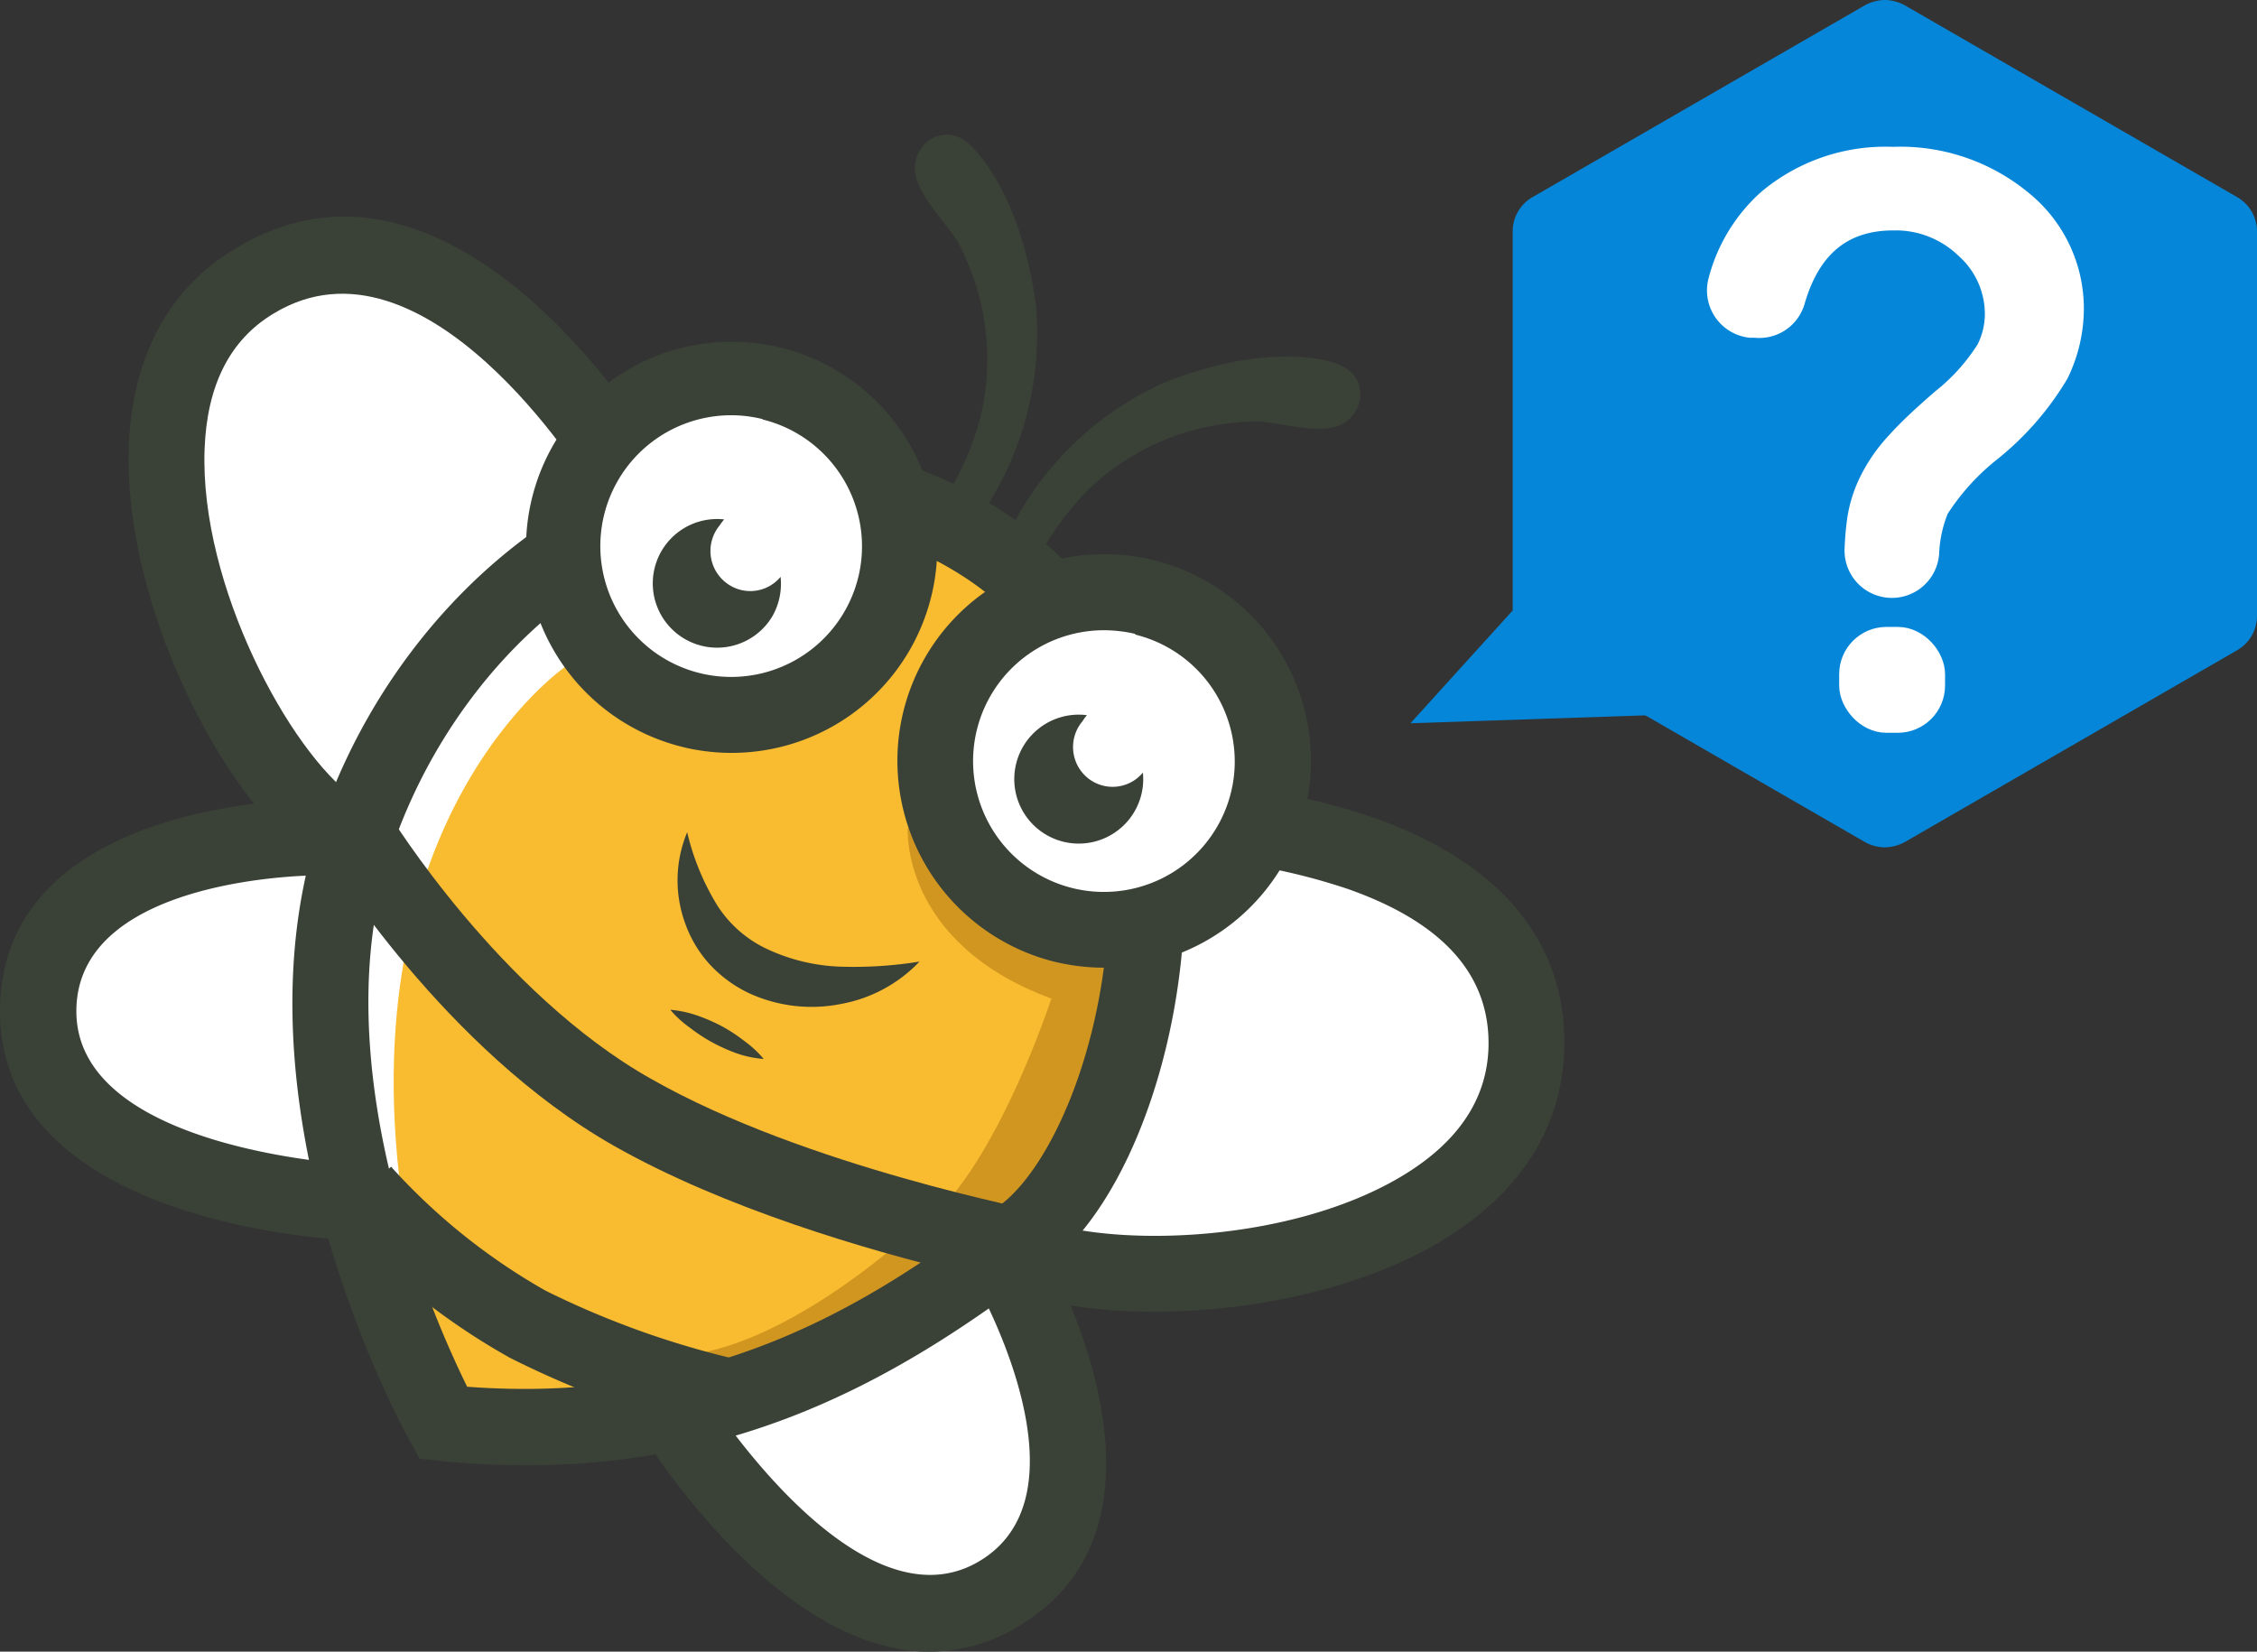 <svg id="Calque_1" data-name="Calque 1" xmlns="http://www.w3.org/2000/svg" viewBox="0 0 153.68 112.47"><rect x="0" y="0" width="153.68" height="112.47" fill="#333333" stroke="none"/><defs><style>.cls-1{fill:#0686d8;}.cls-2,.cls-4{fill:#fff;}.cls-2{stroke:#fff;stroke-miterlimit:10;stroke-width:2px;}.cls-3{fill:#f9bb30;}.cls-5{fill:#d19620;}.cls-6{fill:#3a4237;}.cls-7{fill:#f9d22e;}.cls-8{fill:#907b1a;}</style></defs><title>picto_aide</title><path class="cls-1" d="M128.34,0A2.94,2.94,0,0,0,127,.35L104.34,13.43A2.69,2.69,0,0,0,103,15.76V41.94a2.69,2.69,0,0,0,1.34,2.33L127,57.35a2.85,2.85,0,0,0,1.34.35,2.94,2.94,0,0,0,1.34-.35l22.66-13.08a2.69,2.69,0,0,0,1.34-2.33V15.76a2.69,2.69,0,0,0-1.34-2.33L129.68.35A2.94,2.94,0,0,0,128.34,0Z"/><polygon class="cls-1" points="103 41.57 96.04 49.25 115.01 48.61 103 41.57"/><rect class="cls-2" x="126.23" y="43.69" width="5.21" height="5.21" rx="2.22" ry="2.22"/><path class="cls-2" d="M137.48,13.89a12.71,12.71,0,0,0-8.6-2.89,12.14,12.14,0,0,0-8.29,2.81,10.87,10.87,0,0,0-3.28,5.37A2.24,2.24,0,0,0,119.2,22l.34,0a2.21,2.21,0,0,0,2.37-1.57q1.65-5.73,7-5.74a7.15,7.15,0,0,1,5.13,2,6.3,6.3,0,0,1,2.11,4.69,5.64,5.64,0,0,1-.62,2.56,13.83,13.83,0,0,1-3.11,3.47c-1.31,1.13-2.32,2.08-3,2.84a10.78,10.78,0,0,0-1.75,2.44,8.61,8.61,0,0,0-.89,2.66,18.86,18.86,0,0,0-.18,2,2.22,2.22,0,0,0,4.44.28,9.1,9.1,0,0,1,.69-3.11,16.37,16.37,0,0,1,3.52-3.93,19.31,19.31,0,0,0,4.64-5.28,9.82,9.82,0,0,0,1-4.25A9.13,9.13,0,0,0,137.48,13.89Z"/><path class="cls-3" d="M31.42,97.19S19.3,75.36,25.54,57.11,51.22,26.49,68.22,37.39s8.59,37.41,2.81,47C65.73,93.13,50.8,99.39,31.42,97.19Z"/><path class="cls-4" d="M38.56,45.35S23.43,55.62,27.5,82.54l.63.15-3.88-.79L22.51,59.39,37,40.22Z"/><path class="cls-5" d="M45.46,93.58s14,.15,18.73-7.51c3.87-6.27-2.53-1.85-2.53-1.85s-8.57,7.88-15.8,8.13"/><path class="cls-4" d="M42.14,31.49S30,11.45,17.29,19.14s-2.35,31.79,5.3,37.25"/><path class="cls-6" d="M21.09,58.49C15.07,54.2,8.38,41,8.77,30.4,9,24.31,11.47,19.66,16,16.94,30.65,8,43.8,29.24,44.35,30.15l-4.41,2.69c-.11-.18-11-17.75-21.31-11.49-3,1.8-4.54,4.91-4.7,9.24-.34,9.3,5.83,20.61,10.16,23.69Z"/><path class="cls-4" d="M24.25,81.9S2.47,81.13,2.58,68.77c.11-11.84,19-11.74,19-11.74"/><path class="cls-6" d="M15.31,83.19C8.37,81.5-.08,77.62,0,68.75.13,54.49,20.68,54.44,21.55,54.44l0,5.17c-.16,0-16.27.06-16.35,9.18-.09,9.58,19,10.52,19.17,10.53l-.18,5.16A48.56,48.56,0,0,1,15.31,83.19Z"/><path class="cls-4" d="M81,55.86s23.45.8,22.94,15.61S77.38,89.09,68.87,85.1"/><path class="cls-6" d="M70.89,88.5a17.24,17.24,0,0,1-3.12-1.06L70,82.76C74.79,85,87.66,84.86,95.6,80c3.7-2.26,5.63-5.16,5.75-8.62.16-4.89-3-8.53-9.56-10.84a41.58,41.58,0,0,0-10.89-2.1l.17-5.17a46.52,46.52,0,0,1,12.44,2.4c11.06,3.91,13.18,10.8,13,15.88-.18,5.24-3,9.68-8.21,12.86C90.47,89.2,78.35,90.32,70.89,88.5Z"/><path class="cls-4" d="M45.82,96.16s11.34,18.6,22.06,12.45c10.27-5.9,1-22.28,1-22.28"/><path class="cls-6" d="M60.39,112.11c-9.11-2.22-16.38-14-16.78-14.61L48,94.81c.11.16,10.3,16.31,18.58,11.56,7.94-4.56.06-18.62,0-18.76l4.49-2.56c.43.76,10.46,18.7-1.9,25.8A11.59,11.59,0,0,1,60.39,112.11Z"/><path class="cls-6" d="M77.07,53.3a3,3,0,0,1-4.22.36,3,3,0,0,1-.34-4.25h0a3.83,3.83,0,0,1,.33-.46,4.87,4.87,0,1,0,3.5,7.35A4.81,4.81,0,0,0,77.07,53.3Z"/><path class="cls-6" d="M53.76,39.45a3,3,0,0,1-4.22.36,3,3,0,0,1-.35-4.25,3.22,3.22,0,0,1,.34-.46,4.88,4.88,0,1,0,4.23,4.35Z"/><path class="cls-6" d="M71.06,37.33a19.31,19.31,0,0,1,3.15-4.09,16.62,16.62,0,0,1,11.68-4.53c2.54.28,5.33,1.3,6.45-.8a2.1,2.1,0,0,0-.73-2.86l-.21-.11c-.84-.5-5.1-1.62-12,1.06A21.65,21.65,0,0,0,69,35.67,3,3,0,0,1,71.06,37.33Z"/><path class="cls-6" d="M64.51,33.68l.17.06a3.24,3.24,0,0,1,1.3.07,3.32,3.32,0,0,1,1.27.59,21.89,21.89,0,0,0,3.28-13.66c-1-7.37-4-10.57-4.8-11.13A2.08,2.08,0,0,0,62.8,10a1.67,1.67,0,0,0-.12.16c-1.29,2,.94,4,2.4,6.08a16.84,16.84,0,0,1,1.59,12.51A20.35,20.35,0,0,1,64.51,33.68Z"/><path class="cls-5" d="M61.81,56.34S61.23,64.17,71.59,68c0,0-5.23,16-11.34,16.51,0,0,14.6,5.55,16-19.36C76.27,65.18,69.39,66.16,61.81,56.34Z"/><path class="cls-6" d="M28.56,99.32l-.65-1.19c-.52-.93-12.61-23-6.06-42.17,3.86-11.28,12.51-20.47,22.57-24a26.7,26.7,0,0,1,23.94,2.93c7.45,4.77,11.8,13.28,12.27,24,.48,11.08-3.51,22.8-9.28,27.25-10.43,8-22.66,15.22-41.44,13.34ZM58.49,36.17a21.6,21.6,0,0,0-12.37.69c-8.6,3-16,11-19.39,20.78-5,14.63,2.77,32.12,5.08,36.79C48,95.65,58.88,89.2,68.19,82c3.85-3,7.73-12.58,7.28-22.94-.23-5.18-1.82-14.64-9.9-19.82A23.71,23.71,0,0,0,58.49,36.17Z"/><circle class="cls-4" cx="49.81" cy="37.19" r="11.49"/><path class="cls-6" d="M46.46,50.86a14,14,0,1,1,1.54.29C47.48,51.08,47,51,46.46,50.86Zm5.47-22.32c-.32-.08-.65-.14-1-.19a8.91,8.91,0,1,0,7.69,10h0a8.9,8.9,0,0,0-6.71-9.79Z"/><path class="cls-6" d="M46.79,56.67a16.87,16.87,0,0,0,2.06,5,8.1,8.1,0,0,0,3.48,3,12.81,12.81,0,0,0,4.75,1.15,28.14,28.14,0,0,0,5.53-.34,9.78,9.78,0,0,1-5.32,2.88A10.19,10.19,0,0,1,51,67.63a8.71,8.71,0,0,1-2.71-2,8.26,8.26,0,0,1-1.68-2.88A8.52,8.52,0,0,1,46.79,56.67Z"/><path class="cls-6" d="M45.64,68.76a7.62,7.62,0,0,1,1.83.39,12.24,12.24,0,0,1,1.66.72,11.17,11.17,0,0,1,1.53,1A7.39,7.39,0,0,1,52,72.11a7.26,7.26,0,0,1-1.83-.38A12.11,12.11,0,0,1,48.53,71a11.55,11.55,0,0,1-1.53-1A7.18,7.18,0,0,1,45.64,68.76Z"/><path class="cls-6" d="M53.15,39.28a2.68,2.68,0,0,1-3.8.33A2.73,2.73,0,0,1,49,35.78a4,4,0,0,1,.31-.41A4.38,4.38,0,1,0,52.57,42,4.45,4.45,0,0,0,53.15,39.28Z"/><circle class="cls-4" cx="75.18" cy="51.82" r="11.49"/><path class="cls-6" d="M71.84,65.5A14.11,14.11,0,0,1,61.22,50,14.08,14.08,0,1,1,73.38,65.78,15.49,15.49,0,0,1,71.84,65.5Zm5.47-22.33a7.87,7.87,0,0,0-1-.18A8.91,8.91,0,1,0,84,53h0a8.9,8.9,0,0,0-6.71-9.79Z"/><path class="cls-6" d="M77.82,52.61a2.68,2.68,0,0,1-3.8.33,2.72,2.72,0,0,1-.31-3.83,3.08,3.08,0,0,1,.3-.41,4.39,4.39,0,1,0,3.81,3.91Z"/><path class="cls-6" d="M65.07,86.58C59.26,85.17,49.39,82.34,41.76,78c-11.5-6.55-19.35-19.32-19.68-19.86l4.42-2.68c.07.12,7.5,12.17,17.82,18,10.53,6,26.41,9,26.57,9.08l-1,5.08C69.71,87.62,67.86,87.26,65.07,86.58Z"/><path class="cls-7" d="M49.69,95.13a62.11,62.11,0,0,1-13.77-4.94,44.36,44.36,0,0,1-11.28-9"/><path class="cls-6" d="M48.27,97.46a63.68,63.68,0,0,1-13.55-5,46.49,46.49,0,0,1-12-9.64l3.91-3.37a42.07,42.07,0,0,0,10.52,8.44,59.89,59.89,0,0,0,13.11,4.7l-1.09,5Z"/><path class="cls-8" d="M45.1,92.15"/><path class="cls-8" d="M47.15,94.64"/></svg>